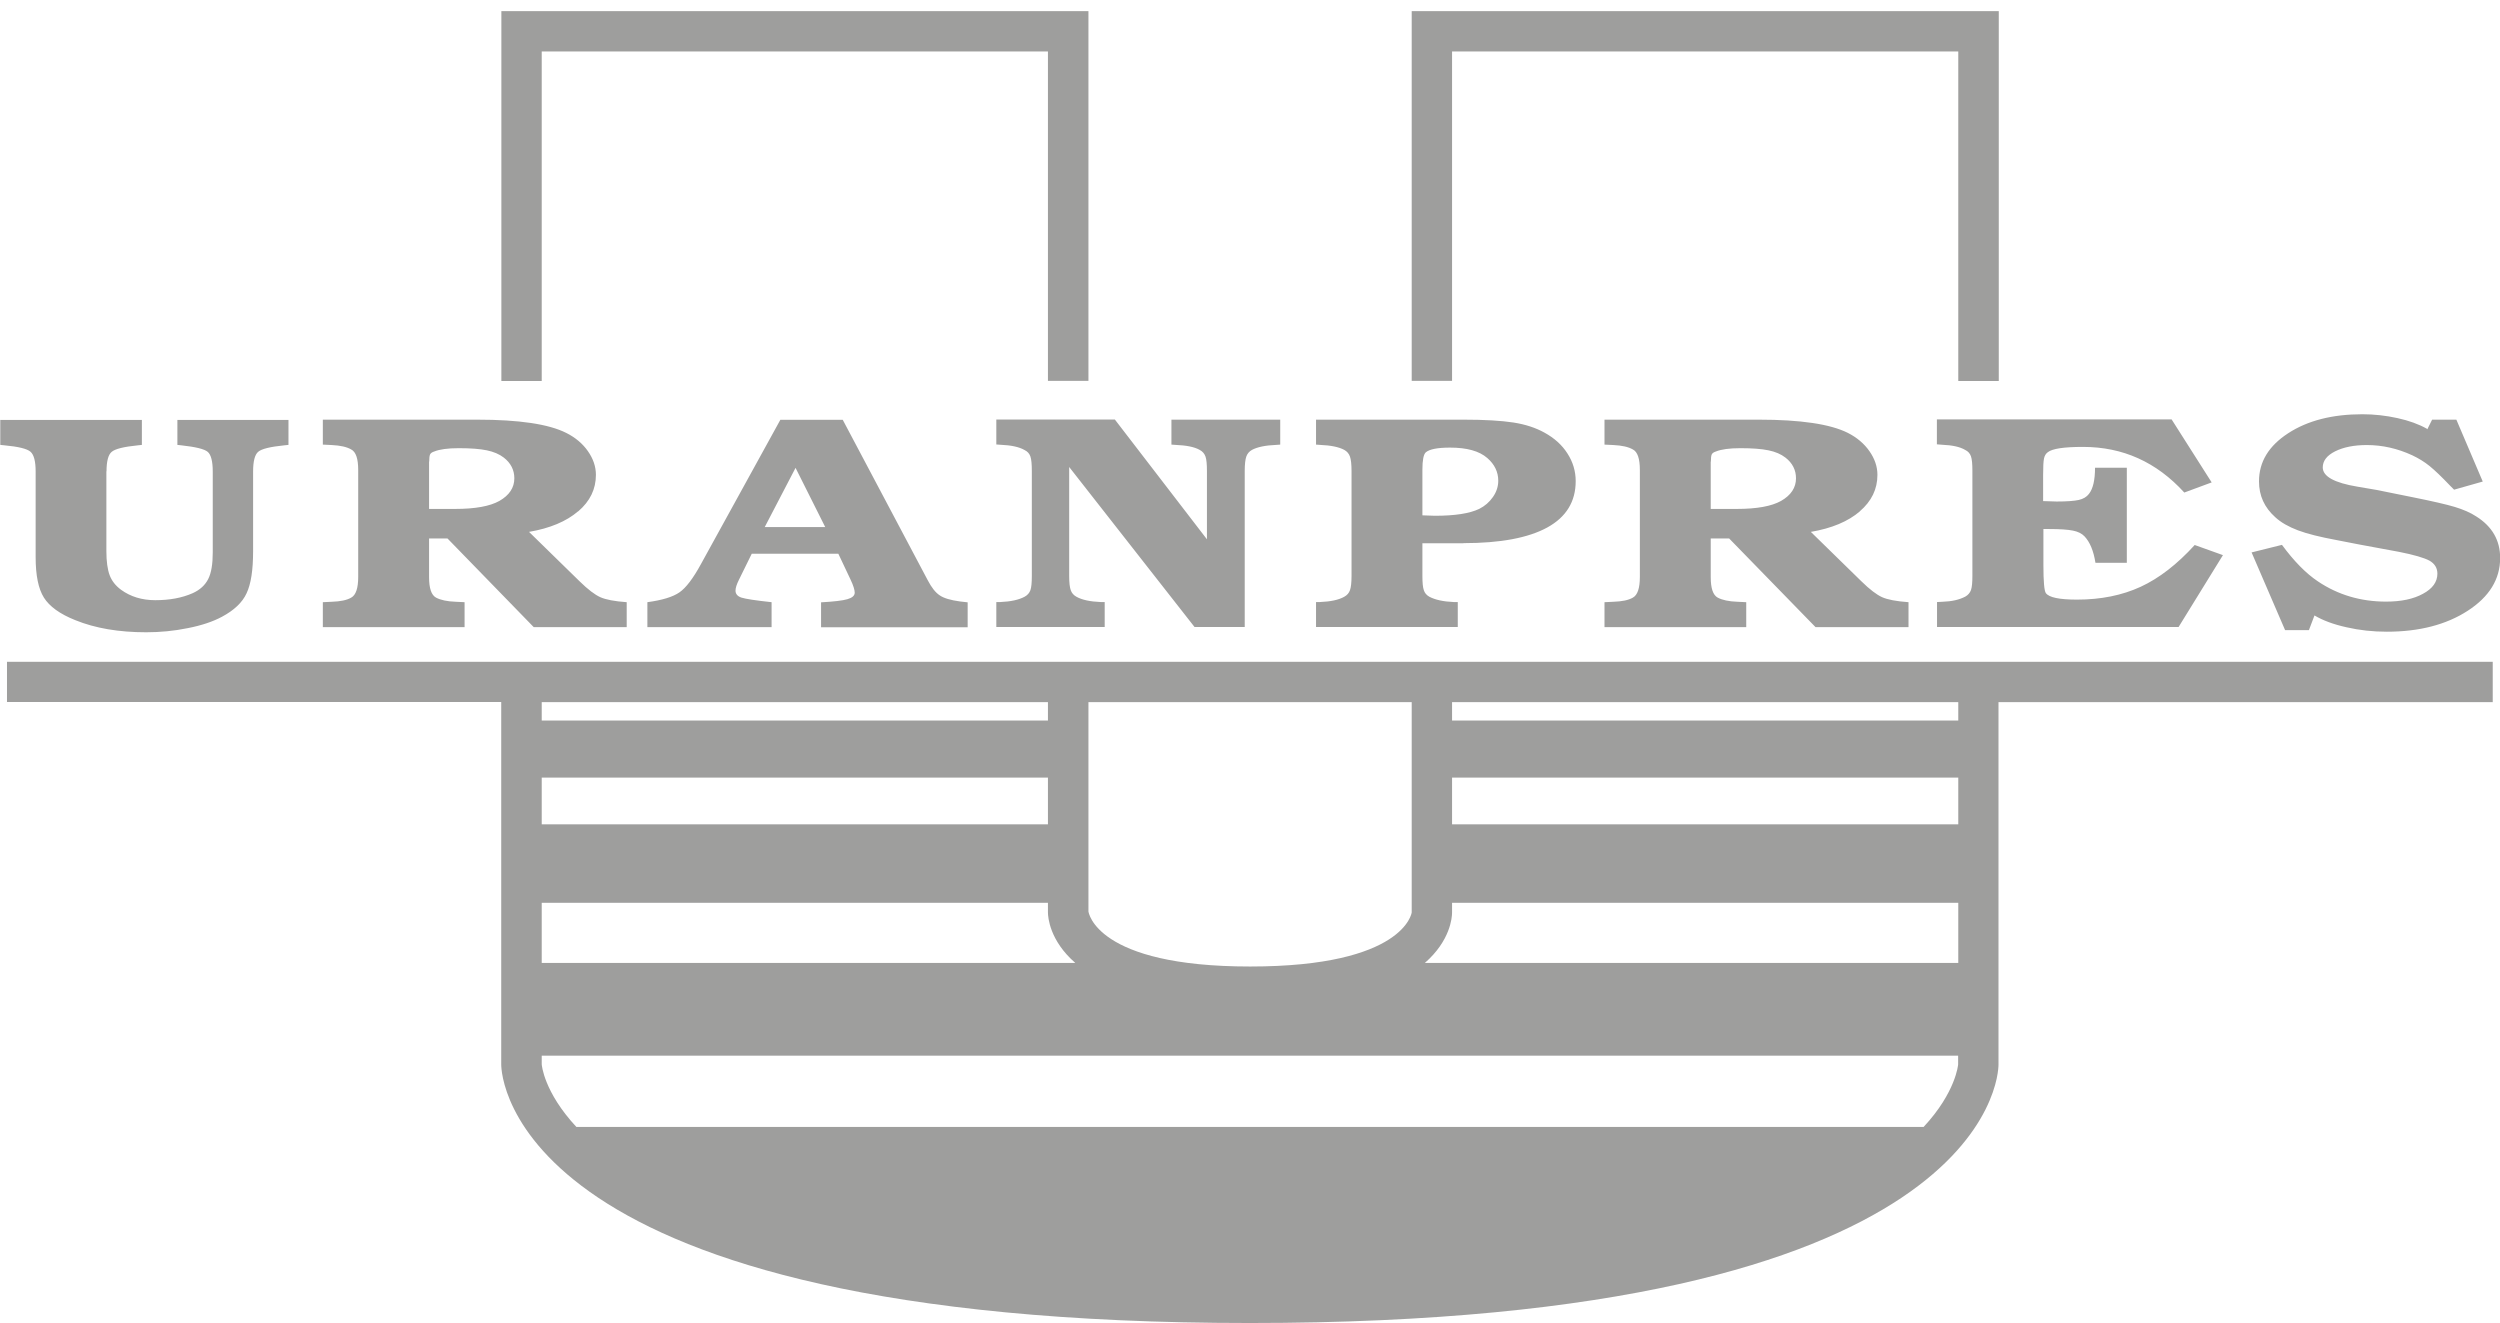 <?xml version="1.0" encoding="UTF-8"?><svg id="Layer_1" xmlns="http://www.w3.org/2000/svg" viewBox="0 0 175.32 92.78"><path d="M76.33,26.71V.78h-41.17v25.94h2.83V3.61h35.5v23.1h2.83ZM137.33,26.71V3.61h-35.5v23.1h-2.83V.78h41.17v25.94h-2.83ZM.49,46.4v2.83h34.66v25.42c0,.74.64,18.13,52.5,18.13,51.86,0,52.5-17.38,52.5-18.12v-25.42h34.66v-2.83H.49ZM137.33,49.24v1.29h-35.5v-1.29h35.5ZM137.33,54.53v3.28h-35.5v-3.28h35.5ZM101.83,64v-.69h35.5v4.22h-37.41c1.79-1.56,1.91-3.19,1.91-3.53ZM76.33,49.24h22.67v14.75s-.49,3.79-11.33,3.79-11.33-3.82-11.34-3.86v-14.68ZM75.4,67.53h-37.41v-4.22h35.5v.67c0,.34.12,1.98,1.91,3.54ZM73.49,57.81h-35.5v-3.28h35.5v3.28ZM73.49,49.24v1.29h-35.5v-1.29h35.5ZM134.91,79.03H40.42c-2.28-2.45-2.43-4.35-2.43-4.4v-.6h99.33v.62s-.15,1.94-2.42,4.38ZM7.46,33.04v5.6c0,.73.08,1.3.23,1.7.15.4.42.74.8,1.02.66.48,1.46.73,2.4.73,1,0,1.87-.16,2.62-.49.51-.23.87-.56,1.09-.99s.32-1.06.32-1.87v-5.67c0-.72-.12-1.18-.35-1.38-.23-.2-.85-.35-1.85-.46l-.28-.03v-1.75h7.79v1.75l-.29.03c-.99.1-1.61.25-1.84.46-.23.2-.35.66-.35,1.38v5.58c0,1.33-.15,2.31-.46,2.96-.3.65-.88,1.19-1.72,1.64-.63.34-1.43.61-2.4.8-.97.2-1.95.29-2.92.29-1.91,0-3.57-.28-4.97-.85-1.08-.43-1.81-.96-2.2-1.58-.39-.62-.58-1.57-.58-2.83v-6.01c0-.72-.12-1.18-.36-1.39-.24-.21-.85-.36-1.83-.45l-.29-.03v-1.75h9.93v1.75l-.28.03c-.99.1-1.6.25-1.84.46-.24.2-.36.66-.36,1.38ZM30.1,32.37c0-.25.02-.41.06-.5.04-.09.14-.16.3-.21.37-.15.94-.23,1.71-.23.83,0,1.49.05,1.97.15.48.1.88.27,1.19.51.49.38.74.87.74,1.45,0,.66-.35,1.19-1.05,1.59-.66.37-1.69.56-3.1.56h-1.83v-3.32ZM40.55,35.86c.83-.71,1.24-1.56,1.24-2.56,0-.58-.19-1.13-.56-1.66-.37-.53-.88-.96-1.52-1.28-1.23-.62-3.31-.93-6.24-.93h-10.83v1.75l.63.03c.6.03,1.05.13,1.36.31.33.17.49.65.49,1.44v7.5c0,.78-.16,1.27-.49,1.45-.31.18-.76.27-1.36.29l-.63.03v1.75h9.94v-1.75l-.62-.03c-.6-.02-1.06-.12-1.38-.29-.33-.18-.49-.65-.49-1.44v-2.71h1.29l6.05,6.22h6.52v-1.75c-.85-.06-1.47-.18-1.85-.35-.38-.17-.87-.54-1.46-1.12l-3.54-3.46c1.46-.25,2.61-.73,3.44-1.44ZM55.79,32.81l2.08,4.15h-4.24l2.16-4.15ZM54.73,29.43l-5.58,10.14c-.54.99-1.04,1.65-1.5,1.97-.46.32-1.21.55-2.25.69v1.75h8.71v-1.75c-1.12-.12-1.83-.23-2.11-.32-.28-.09-.42-.26-.42-.49,0-.19.08-.44.24-.76l.9-1.83h6.07l.86,1.82c.2.42.29.73.29.91,0,.21-.17.36-.51.46-.34.1-.96.17-1.85.22v1.75h10.28v-1.75l-.53-.06c-.67-.09-1.14-.23-1.43-.43-.29-.19-.57-.54-.84-1.06l-.44-.83-5.52-10.42h-4.37ZM78.19,29.43l6.45,8.39v-4.79c0-.47-.03-.81-.1-1.01-.07-.2-.2-.36-.41-.47-.37-.21-.94-.32-1.7-.35l-.28-.02v-1.75h7.63v1.75l-.28.02c-.76.03-1.33.15-1.7.35-.2.11-.33.27-.4.47-.07.2-.11.54-.11,1.01v10.94h-3.52l-8.79-11.22v7.64c0,.47.04.81.11,1,.07.2.2.35.4.46.39.22.96.34,1.7.37h.28v1.75h-7.6v-1.75h.28c.74-.03,1.31-.16,1.7-.37.21-.11.34-.27.41-.46.07-.2.1-.53.1-1v-7.36c0-.48-.03-.82-.1-1.02-.07-.2-.2-.35-.41-.45-.38-.22-.95-.34-1.7-.37l-.28-.02v-1.75h8.32ZM99.75,32.94c0-.67.08-1.08.24-1.22.26-.22.83-.33,1.7-.33,1.18,0,2.05.24,2.61.73.51.44.77.98.77,1.59,0,.4-.12.78-.37,1.14-.25.36-.57.64-.97.84-.67.32-1.7.48-3.1.48-.18,0-.47-.01-.88-.03v-3.2ZM102.63,38.09c2.59,0,4.55-.37,5.88-1.1,1.33-.73,1.99-1.82,1.99-3.25,0-.69-.19-1.34-.58-1.94-.38-.6-.92-1.08-1.61-1.46-.61-.34-1.34-.58-2.18-.71-.85-.13-2.01-.2-3.49-.2h-10.35v1.75l.28.02c.76.03,1.33.15,1.7.35.2.11.33.27.4.47.07.2.11.54.11,1.01v7.36c0,.47-.04.81-.11,1-.07.2-.2.35-.4.46-.39.22-.96.34-1.7.37h-.28v1.75h9.94v-1.75h-.29c-.73-.03-1.3-.16-1.7-.37-.2-.11-.33-.27-.39-.46-.07-.2-.1-.53-.1-1v-2.29h2.88ZM119.98,32.37c0-.25.02-.41.06-.5.04-.09.14-.16.3-.21.37-.15.94-.23,1.71-.23.83,0,1.49.05,1.97.15.49.1.88.27,1.19.51.49.38.74.87.74,1.45,0,.66-.35,1.19-1.05,1.59-.66.37-1.69.56-3.1.56h-1.83v-3.32ZM130.42,35.86c.83-.71,1.24-1.56,1.24-2.56,0-.58-.19-1.13-.56-1.66-.37-.53-.88-.96-1.51-1.28-1.23-.62-3.32-.93-6.24-.93h-10.83v1.75l.63.03c.6.03,1.05.13,1.36.31.33.17.49.65.49,1.44v7.5c0,.78-.16,1.27-.49,1.45-.31.18-.76.27-1.36.29l-.63.03v1.75h9.94v-1.75l-.62-.03c-.6-.02-1.06-.12-1.38-.29-.33-.18-.49-.65-.49-1.44v-2.71h1.29l6.06,6.22h6.52v-1.75c-.85-.06-1.47-.18-1.85-.35-.38-.17-.87-.54-1.46-1.12l-3.54-3.46c1.47-.25,2.61-.73,3.44-1.44ZM149.15,32.8v6.67h-2.2c-.13-.84-.39-1.46-.77-1.86-.19-.2-.46-.33-.81-.4-.35-.07-.9-.11-1.65-.11h-.42v2.53c0,1.15.06,1.81.17,1.96.22.31.95.46,2.19.46,1.67,0,3.16-.3,4.46-.9,1.3-.6,2.56-1.58,3.79-2.93l1.98.71-3.11,5.04h-16.94v-1.75l.38-.02c.65-.02,1.18-.14,1.6-.36.2-.11.33-.27.4-.46.07-.2.1-.53.1-1v-7.36c0-.48-.03-.82-.1-1.02-.07-.2-.2-.35-.41-.45-.37-.22-.91-.33-1.6-.36l-.38-.03v-1.75h16.46l2.81,4.42-1.92.71c-1.95-2.14-4.31-3.2-7.1-3.2-1.33,0-2.15.12-2.47.37-.14.1-.23.25-.27.45-.04.19-.06.58-.06,1.17v1.81l.95.03c.72,0,1.24-.04,1.55-.11.31-.07.55-.21.71-.42.29-.36.43-.98.43-1.84h2.2ZM170.22,30.11l.34-.68h1.7l1.85,4.34-2.01.57-.27-.27c-.6-.63-1.08-1.09-1.45-1.39-.37-.3-.77-.54-1.21-.75-1.04-.48-2.1-.72-3.19-.72-.9,0-1.64.15-2.22.44-.58.29-.87.67-.87,1.13,0,.63.81,1.08,2.44,1.35.85.14,1.3.22,1.35.23l2.57.52c1.34.27,2.3.49,2.9.67.59.18,1.1.4,1.51.67,1.11.7,1.67,1.67,1.67,2.91,0,1.49-.76,2.72-2.27,3.7-1.51.98-3.4,1.47-5.68,1.47-.97,0-1.91-.1-2.82-.31-.91-.2-1.66-.48-2.25-.83l-.39,1.03h-1.67l-2.35-5.45,2.13-.53c.84,1.14,1.68,2,2.52,2.56,1.41.95,3.01,1.42,4.78,1.42,1.06,0,1.92-.18,2.59-.55.67-.36,1.01-.83,1.01-1.41,0-.4-.19-.7-.55-.91-.37-.2-1.08-.41-2.14-.62l-2.81-.52-1.59-.31c-1.13-.21-2.03-.43-2.69-.68-.66-.25-1.19-.55-1.59-.92-.76-.68-1.14-1.51-1.14-2.51,0-1.37.68-2.49,2.05-3.38,1.37-.89,3.1-1.33,5.2-1.33.82,0,1.64.09,2.46.27.82.18,1.5.43,2.07.75Z" style="fill:#9e9e9d; stroke-width:0px;"/></svg>